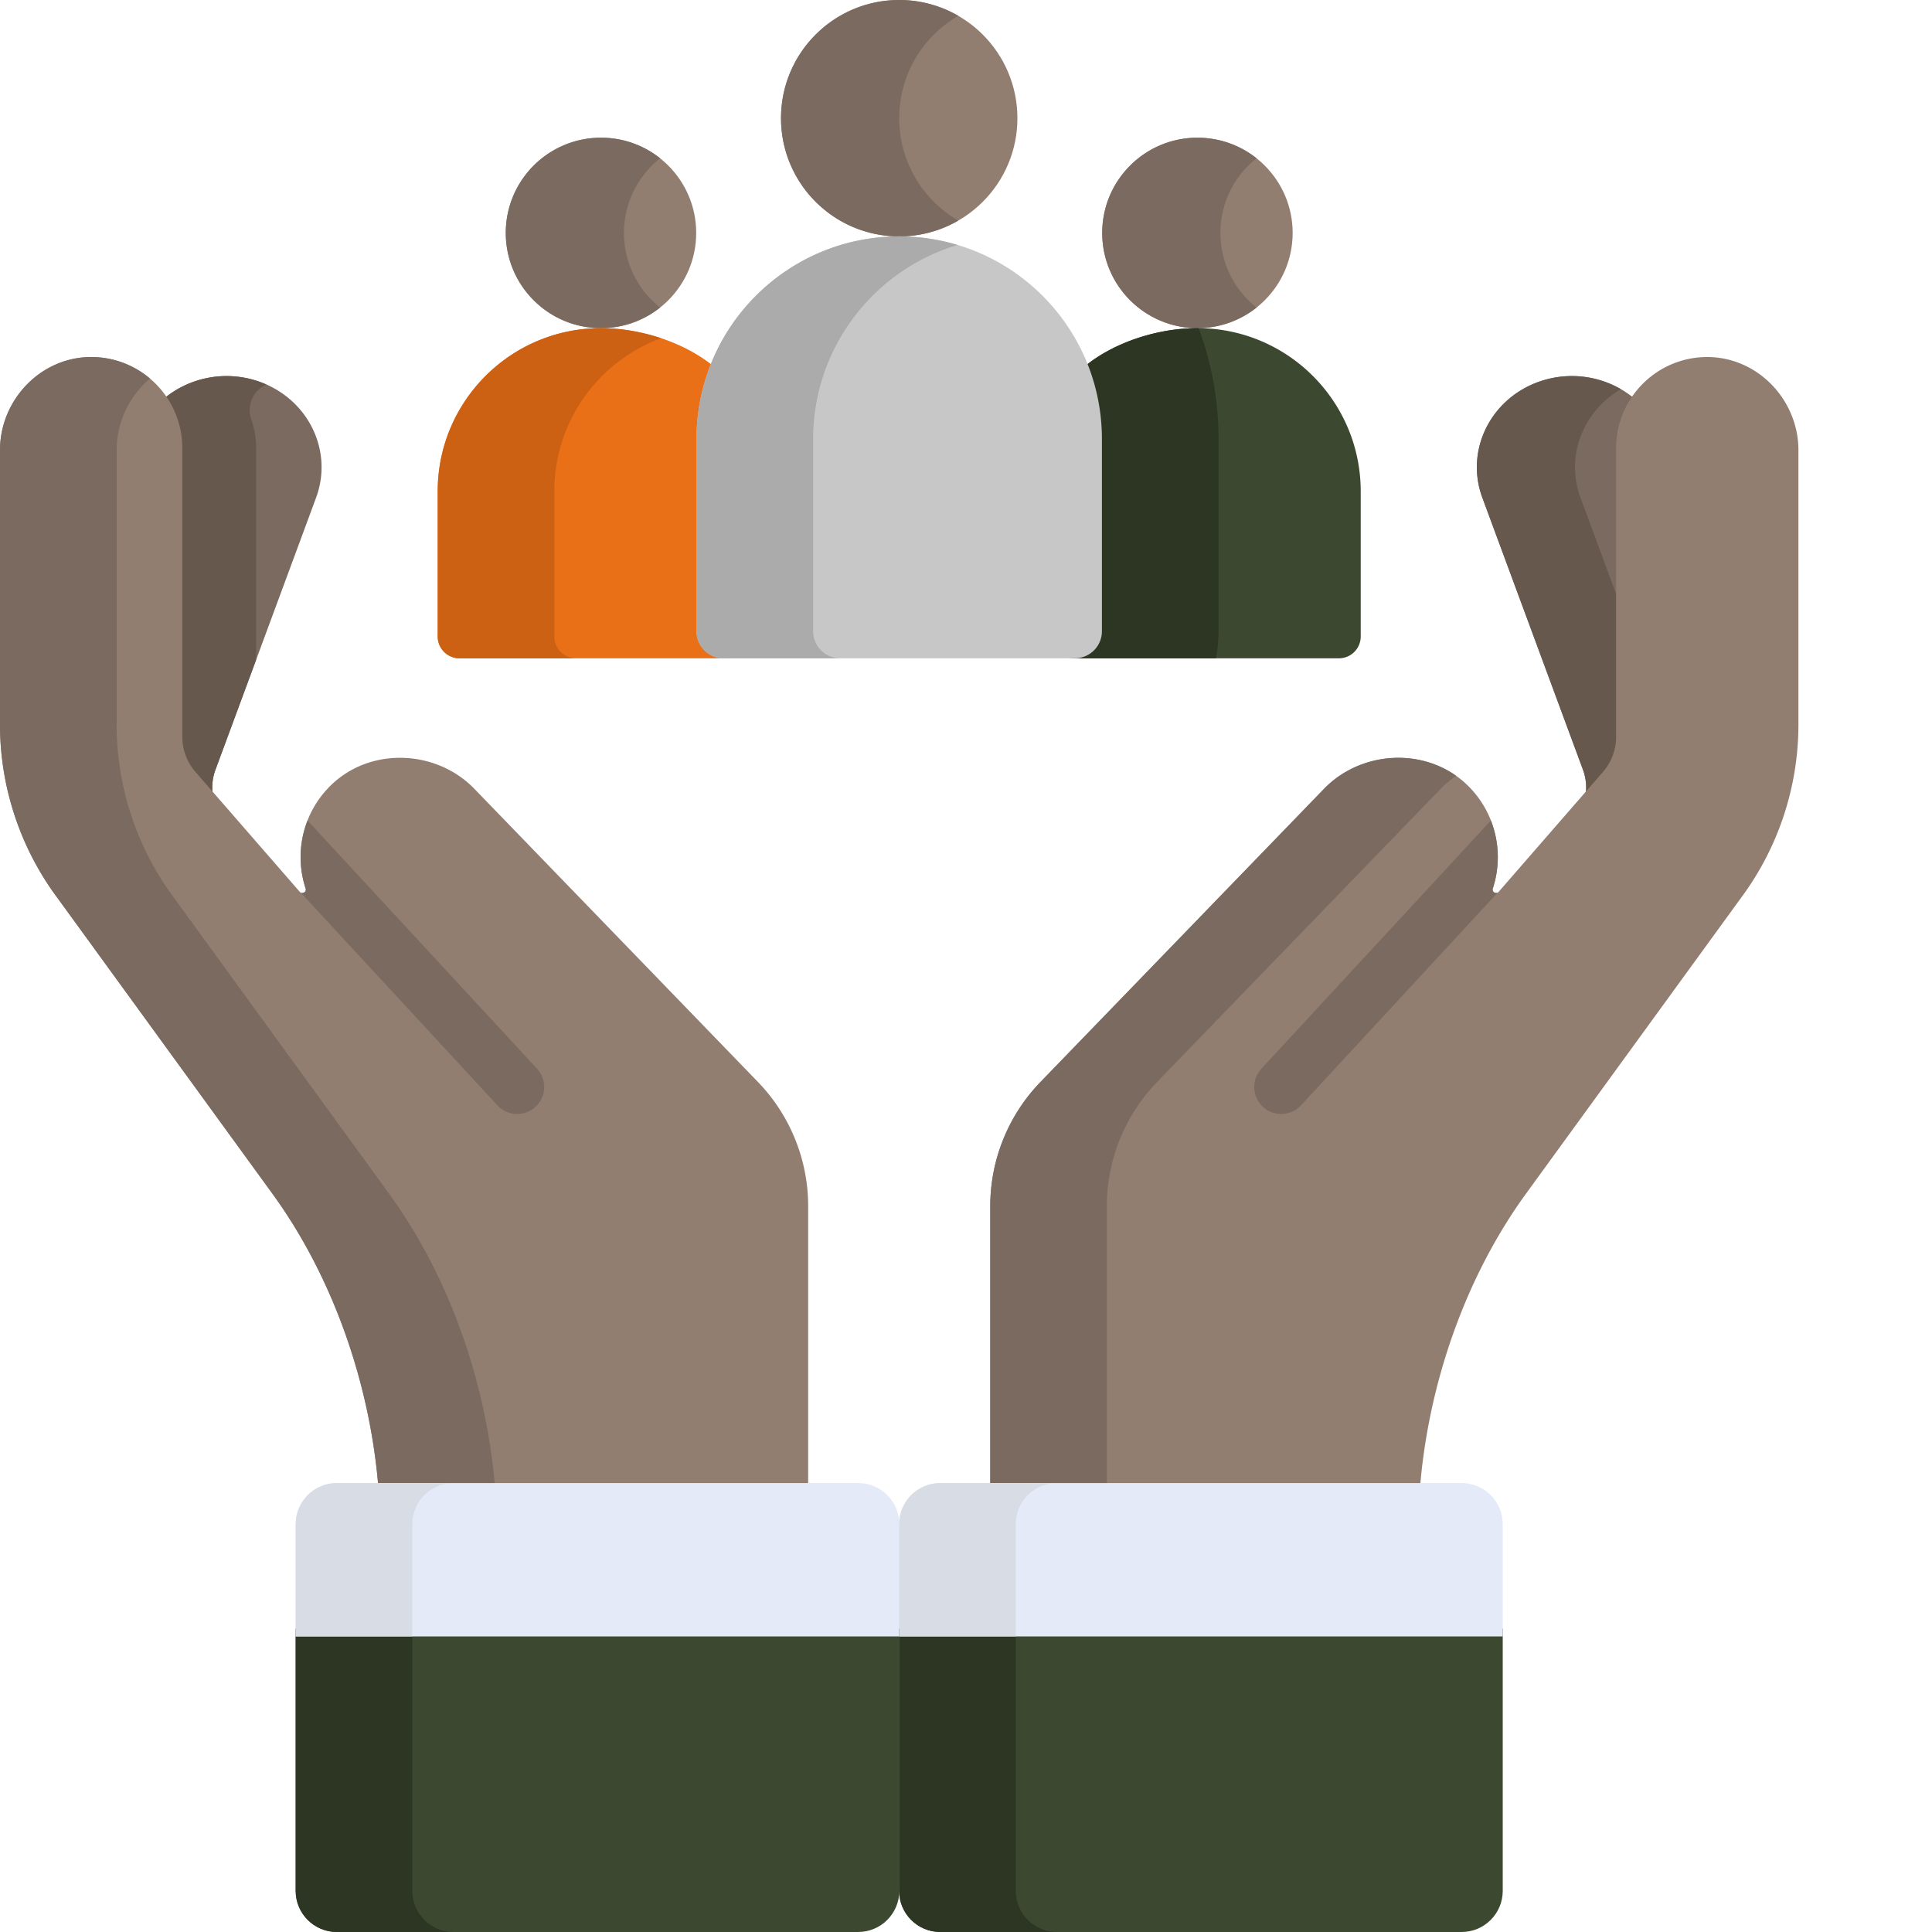 <?xml version="1.0" encoding="UTF-8"?>
<svg xmlns="http://www.w3.org/2000/svg" xmlns:xlink="http://www.w3.org/1999/xlink" xmlns:svgjs="http://svgjs.com/svgjs" version="1.1" width="512" height="512" x="0" y="0" viewBox="0 0 512 512.001" style="enable-background:new 0 0 512 512" xml:space="preserve" class="">
  <g>
    <path fill="#927e70" d="M342.566 61.727c0 13.937-11.3 25.234-25.234 25.234-13.937 0-25.234-11.297-25.234-25.234 0-13.934 11.297-25.235 25.234-25.235 13.934 0 25.234 11.301 25.234 25.235zm0 0" data-original="#f7b594" class="" opacity="1"></path>
    <path fill="#7b6a5f" d="M323.422 61.727c0-8.016 3.742-15.153 9.574-19.778a25.122 25.122 0 0 0-15.664-5.457c-13.934 0-25.234 11.297-25.234 25.235 0 13.933 11.3 25.234 25.234 25.234 5.918 0 11.36-2.047 15.664-5.457-5.832-4.621-9.574-11.762-9.574-19.777zm0 0" data-original="#f0a479" class="" opacity="1"></path>
    <path fill="#927e70" d="M184.5 61.727c0 13.937-11.297 25.234-25.23 25.234-13.938 0-25.235-11.297-25.235-25.234 0-13.934 11.297-25.235 25.235-25.235 13.933 0 25.23 11.301 25.23 25.235zm0 0" data-original="#f7b594" class="" opacity="1"></path>
    <path fill="#7b6a5f" d="M165.36 61.727c0-8.016 3.742-15.153 9.57-19.778a25.103 25.103 0 0 0-15.66-5.457c-13.938 0-25.235 11.297-25.235 25.235 0 13.933 11.297 25.234 25.235 25.234 5.921 0 11.359-2.047 15.66-5.457-5.828-4.621-9.57-11.762-9.57-19.777zm0 0" data-original="#f0a479" class="" opacity="1"></path>
    <path fill="#3d4830" d="M317.332 86.96c-10.973 0-23.047 4.095-30.676 10.825a53.674 53.674 0 0 1 3.305 18.582v50.91a7.184 7.184 0 0 1-7.18 7.184h72.04a5.785 5.785 0 0 0 5.784-5.785v-38.442c0-23.898-19.375-43.273-43.273-43.273zm0 0" data-original="#00aaf0" class="" opacity="1"></path>
    <path fill="#2d3523" d="M282.781 174.46h39.457c.446-2.327.688-4.726.688-7.183v-50.91a84.188 84.188 0 0 0-5.274-29.398c-.109 0-.214-.008-.32-.008-10.977 0-23.047 4.094-30.676 10.824a53.674 53.674 0 0 1 3.305 18.582v50.91a7.184 7.184 0 0 1-7.18 7.184zm0 0" data-original="#059adb" class="" opacity="1"></path>
    <path fill="#ea7018" d="M186.64 167.277v-50.91c0-6.531 1.169-12.789 3.305-18.582-7.629-6.73-19.703-10.824-30.675-10.824-23.899 0-43.274 19.375-43.274 43.273v38.442a5.787 5.787 0 0 0 5.785 5.785h72.04a7.184 7.184 0 0 1-7.18-7.184zm0 0" data-original="#ffc850" class="" opacity="1"></path>
    <path fill="#cd6113" d="M146.902 168.676v-38.442c0-18.632 11.774-34.507 28.286-40.605-5.153-1.719-10.66-2.668-15.918-2.668-23.899 0-43.274 19.375-43.274 43.273v38.442a5.784 5.784 0 0 0 5.781 5.785h30.907a5.786 5.786 0 0 1-5.782-5.785zm0 0" data-original="#feb644" class="" opacity="1"></path>
    <path fill="#927e70" d="M269.625 31.324c0 17.301-14.023 31.324-31.324 31.324s-31.324-14.023-31.324-31.324S221 0 238.3 0s31.324 14.023 31.324 31.324zm0 0" data-original="#f7b594" class="" opacity="1"></path>
    <path fill="#7b6a5f" d="M238.3 31.324c0-11.594 6.302-21.707 15.66-27.12A31.145 31.145 0 0 0 238.3 0c-17.3 0-31.323 14.023-31.323 31.324S221 62.648 238.3 62.648a31.182 31.182 0 0 0 15.66-4.199c-9.36-5.418-15.66-15.531-15.66-27.125zm0 0" data-original="#f0a479" class="" opacity="1"></path>
    <path fill="#c7c7c7" d="M238.3 62.648c-29.667 0-53.718 24.051-53.718 53.72v50.91c0 3.964 3.211 7.179 7.18 7.179h93.078a7.18 7.18 0 0 0 7.18-7.18v-50.91c0-29.668-24.051-53.719-53.72-53.719zm0 0" data-original="#d665d3" class="" opacity="1"></path>
    <path fill="#ababab" d="M215.488 167.277v-50.91c0-24.293 16.133-44.812 38.266-51.449a53.67 53.67 0 0 0-15.453-2.27c-29.668 0-53.719 24.051-53.719 53.72v50.91a7.181 7.181 0 0 0 7.18 7.183h30.906a7.184 7.184 0 0 1-7.18-7.184zm0 0" data-original="#c64ac6" class="" opacity="1"></path>
    <path fill="#7b6a5f" d="M419.508 204.004a13.59 13.59 0 0 1 .59 7.312l6.129-6.757c2.332-2.575 3.617-5.868 3.617-9.278v-76.508c0-4.671 1.386-9.03 3.777-12.722-6.648-5.864-16.371-8.094-25.473-4.996-13.105 4.46-19.957 18.273-15.308 30.843zm0 0" data-original="#f0a479" class="" opacity="1"></path>
    <path fill="#67584d" d="M418.852 131.898c-4.07-11.003.675-22.96 10.714-28.761a26.047 26.047 0 0 0-21.418-2.082c-13.105 4.46-19.957 18.273-15.308 30.843l26.668 72.106a13.59 13.59 0 0 1 .59 7.312l6.129-6.757c2.332-2.57 3.617-5.868 3.617-9.278v-33.66zm0 0" data-original="#e5966e" class="" opacity="1"></path>
    <path fill="#927e70" d="m404.422 316.316 56.875-78.246a77.05 77.05 0 0 0 15.305-46.09v-72.664c0-13.543-11.086-24.953-24.625-24.695-13.125.246-23.692 10.965-23.692 24.152v76.508c0 3.41-1.23 6.703-3.469 9.278l-27.648 31.777c-.645.738-1.867.07-1.563-.867 3.157-9.59.684-20.559-7.207-27.844-10.507-9.7-27.582-8.844-37.523 1.434l-75.133 77.671a47.339 47.339 0 0 0-13.312 32.915v75.433h113.82c2.086-27.61 11.805-56.242 28.172-78.762zm0 0" data-original="#f7b594" class="" opacity="1"></path>
    <g fill="#f0a479">
      <path d="M293.336 395.078v-75.433a47.325 47.325 0 0 1 13.316-32.915l75.13-77.671a26.42 26.42 0 0 1 4.109-3.454c-10.555-7.488-25.832-6.039-35.016 3.454l-75.129 77.671a47.332 47.332 0 0 0-13.316 32.915v75.433h113.82zm0 0" fill="#7b6a5f" data-original="#f0a479" class="" opacity="1"></path>
      <path d="M332.387 288.063a7.14 7.14 0 0 0 2.293 5.25 7.154 7.154 0 0 0 10.105-.395l52.149-56.395c-.664.399-1.602-.218-1.329-1.05a26.698 26.698 0 0 0-.503-18.024l-60.817 65.762a7.134 7.134 0 0 0-1.898 4.852zM57.094 204.004a13.63 13.63 0 0 0-.594 7.312l-6.125-6.757c-2.336-2.575-3.617-5.868-3.617-9.278v-76.508c0-4.671-1.387-9.03-3.778-12.722 6.649-5.864 16.368-8.094 25.473-4.996 13.106 4.46 19.957 18.273 15.309 30.843zm0 0" fill="#7b6a5f" data-original="#f0a479" class="" opacity="1"></path>
    </g>
    <path fill="#67584d" d="M68.453 101.055c-9.105-3.098-18.824-.868-25.473 4.996 2.391 3.695 3.778 8.05 3.778 12.722v76.508c0 3.41 1.285 6.707 3.617 9.278l6.125 6.757a13.63 13.63 0 0 1 .594-7.312l10.781-29.149v-56.082c0-2.656-.45-5.21-1.277-7.601-1.25-3.621.441-7.676 3.937-9.238.024-.012.047-.02.07-.032a26.782 26.782 0 0 0-2.152-.847zm0 0" data-original="#e5966e" class="" opacity="1"></path>
    <path fill="#927e70" d="M72.18 316.316 15.305 238.07A77.067 77.067 0 0 1 0 191.98v-72.664c0-13.543 11.082-24.953 24.625-24.695 13.125.25 23.691 10.969 23.691 24.152v76.508c0 3.41 1.23 6.703 3.47 9.278l27.648 31.777c.644.742 1.867.07 1.562-.863-3.156-9.59-.683-20.563 7.207-27.848 10.504-9.7 27.582-8.84 37.524 1.434l75.132 77.671a47.346 47.346 0 0 1 13.313 32.915v75.437h-113.82c-2.086-27.613-11.805-56.246-28.172-78.766zm0 0" data-original="#f7b594" class="" opacity="1"></path>
    <path fill="#7b6a5f" d="M103.09 316.316 46.21 238.07a77.067 77.067 0 0 1-15.304-46.09v-72.664c0-7.546 3.446-14.425 8.836-19a24.056 24.056 0 0 0-15.117-5.695C11.085 94.363 0 105.773 0 119.316v72.664a77.042 77.042 0 0 0 15.305 46.09l56.875 78.25c16.367 22.516 26.086 51.149 28.172 78.762h30.906c-2.086-27.613-11.801-56.246-28.168-78.766zm0 0" data-original="#f0a479" class="" opacity="1"></path>
    <path fill="#7b6a5f" d="M144.215 288.063a7.15 7.15 0 0 1-12.398 4.855l-52.149-56.395c.664.399 1.602-.218 1.328-1.05a26.698 26.698 0 0 1 .504-18.024l60.816 65.762a7.134 7.134 0 0 1 1.899 4.852zm0 0" data-original="#f0a479" class="" opacity="1"></path>
    <path fill="#3d4830" d="M238.324 431.61v69.484c0 6.023-4.883 10.906-10.91 10.906H89.266c-6.024 0-10.907-4.883-10.907-10.906v-69.485zm0 0" data-original="#00aaf0" class="" opacity="1"></path>
    <path fill="#2d3523" d="M109.266 501.094v-69.485H78.359v69.485c0 6.023 4.883 10.906 10.907 10.906h30.906c-6.024 0-10.906-4.883-10.906-10.906zm0 0" data-original="#059adb" class="" opacity="1"></path>
    <path fill="#e4eaf8" d="M89.266 393.02h138.148c6.027 0 10.91 4.882 10.91 10.906v29.746H78.36v-29.746c0-6.024 4.883-10.906 10.907-10.906zm0 0" data-original="#e4eaf8" class=""></path>
    <path fill="#d8dce5" d="M120.172 393.02H89.266c-6.024 0-10.907 4.882-10.907 10.906v29.746h30.907v-29.746c0-6.024 4.882-10.906 10.906-10.906zm0 0" data-original="#d8dce5" class=""></path>
    <path fill="#3d4830" d="M398.242 431.61v69.484c0 6.023-4.883 10.906-10.906 10.906H249.184c-6.024 0-10.907-4.883-10.907-10.906v-69.485zm0 0" data-original="#00aaf0" class="" opacity="1"></path>
    <path fill="#2d3523" d="M269.188 501.094v-69.485H238.28v69.485c0 6.023 4.883 10.906 10.906 10.906h30.907c-6.024 0-10.906-4.883-10.906-10.906zm0 0" data-original="#059adb" class="" opacity="1"></path>
    <path fill="#e4eaf8" d="M249.184 393.02h138.152c6.023 0 10.906 4.882 10.906 10.906v29.746h-159.96v-29.746c0-6.024 4.882-10.906 10.902-10.906zm0 0" data-original="#e4eaf8" class=""></path>
    <path fill="#d8dce5" d="M280.094 393.02h-30.91c-6.02 0-10.907 4.882-10.907 10.906v29.746h30.907v-29.746c.003-6.024 4.886-10.906 10.91-10.906zm0 0" data-original="#d8dce5" class=""></path>
  </g>
</svg>
